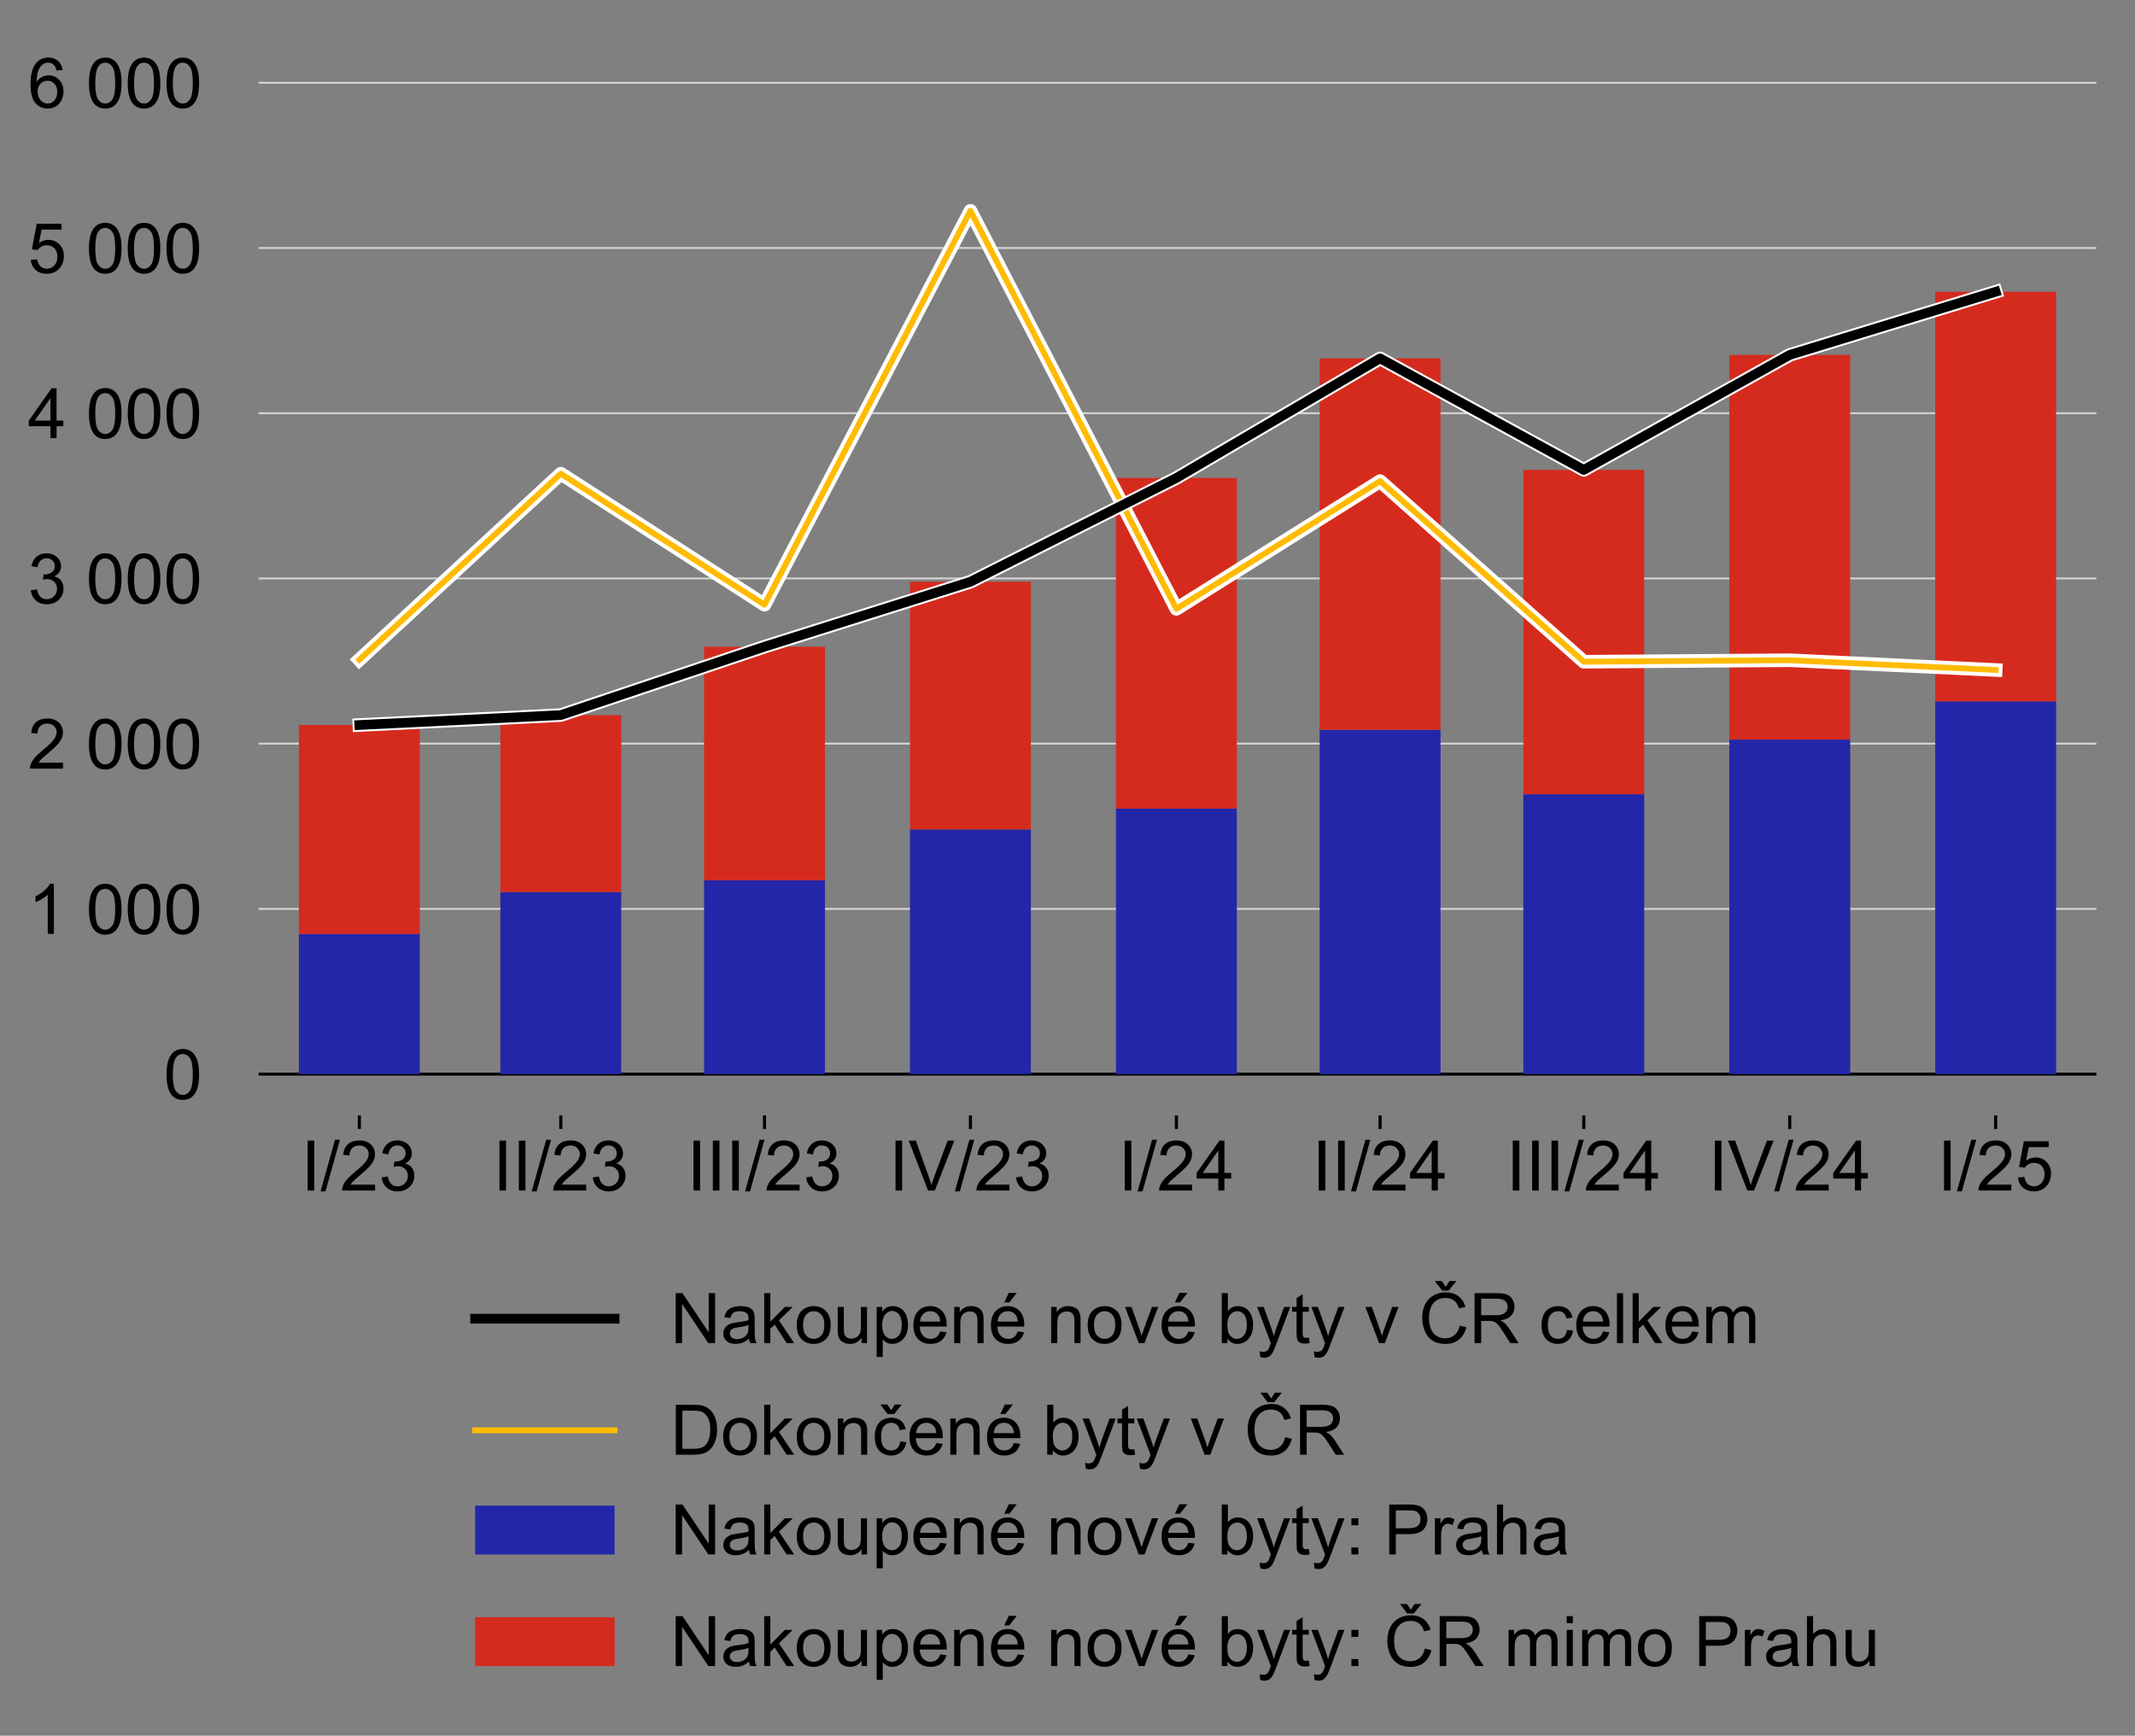 <?xml version="1.0" encoding="utf-8" standalone="no"?>
<!DOCTYPE svg PUBLIC "-//W3C//DTD SVG 1.1//EN"
  "http://www.w3.org/Graphics/SVG/1.1/DTD/svg11.dtd">
<!-- Created with matplotlib (http://matplotlib.org/) -->
<svg height="448pt" version="1.1" viewBox="0 0 551 448" width="551pt" xmlns="http://www.w3.org/2000/svg" xmlns:xlink="http://www.w3.org/1999/xlink">
 <rect x="0" y="0" width="551" height="448" fill="#808080" stroke="none"/>
 <defs>
  <style type="text/css">
*{stroke-linecap:butt;stroke-linejoin:round;}
  </style>
 </defs>
 <g id="figure_1">
  <g id="patch_1">
   <path d="M 0 448.201 
L 551.739 448.201 
L 551.739 0 
L 0 0 
z
" style="fill:none;"/>
  </g>
  <g id="axes_1">
   <g id="patch_2">
    <path d="M 66.739 287.9 
L 541.039 287.9 
L 541.039 10.7 
L 66.739 10.7 
z
" style="fill:none;"/>
   </g>
   <g id="patch_3">
    <path clip-path="url(#p7c85c3ccea)" d="M 541.039 277.238 
L 206033.103 277.238 
L 206033.103 10.7 
L 541.039 10.7 
z
" style="fill:#e9e9e9;"/>
   </g>
   <g id="matplotlib.axis_1">
    <g id="xtick_1">
     <g id="line2d_1">
      <defs>
       <path d="M 0 0 
L 0 3.5 
" id="maef325f351" style="stroke:#000000;stroke-width:0.8;"/>
      </defs>
      <g>
       <use style="stroke:#000000;stroke-width:0.8;" x="303.601" xlink:href="#maef325f351" y="287.9"/>
      </g>
     </g>
     <g id="text_1">
      <!-- I/24 -->
      <defs>
       <path d="M 9.328 0 
L 9.328 71.578 
L 18.797 71.578 
L 18.797 0 
z
" id="ArialMT-49"/>
       <path d="M 0 -1.219 
L 20.75 72.797 
L 27.781 72.797 
L 7.078 -1.219 
z
" id="ArialMT-2f"/>
       <path d="M 50.344 8.453 
L 50.344 0 
L 3.031 0 
Q 2.938 3.172 4.047 6.109 
Q 5.859 10.938 9.828 15.625 
Q 13.812 20.312 21.344 26.469 
Q 33.016 36.031 37.109 41.625 
Q 41.219 47.219 41.219 52.203 
Q 41.219 57.422 37.469 61 
Q 33.734 64.594 27.734 64.594 
Q 21.391 64.594 17.578 60.781 
Q 13.766 56.984 13.719 50.25 
L 4.688 51.172 
Q 5.609 61.281 11.656 66.578 
Q 17.719 71.875 27.938 71.875 
Q 38.234 71.875 44.234 66.156 
Q 50.25 60.453 50.25 52 
Q 50.25 47.703 48.484 43.547 
Q 46.734 39.406 42.656 34.812 
Q 38.578 30.219 29.109 22.219 
Q 21.188 15.578 18.938 13.203 
Q 16.703 10.844 15.234 8.453 
z
" id="ArialMT-32"/>
       <path d="M 32.328 0 
L 32.328 17.141 
L 1.266 17.141 
L 1.266 25.203 
L 33.938 71.578 
L 41.109 71.578 
L 41.109 25.203 
L 50.781 25.203 
L 50.781 17.141 
L 41.109 17.141 
L 41.109 0 
z
M 32.328 25.203 
L 32.328 57.469 
L 9.906 25.203 
z
" id="ArialMT-34"/>
      </defs>
      <g transform="translate(288.59 307.284)scale(0.18 -0.18)">
       <use xlink:href="#ArialMT-49"/>
       <use x="27.783" xlink:href="#ArialMT-2f"/>
       <use x="55.566" xlink:href="#ArialMT-32"/>
       <use x="111.182" xlink:href="#ArialMT-34"/>
      </g>
     </g>
    </g>
    <g id="xtick_2">
     <g id="line2d_2">
      <g>
       <use style="stroke:#000000;stroke-width:0.8;" x="250.451" xlink:href="#maef325f351" y="287.9"/>
      </g>
     </g>
     <g id="text_2">
      <!-- IV/23 -->
      <defs>
       <path d="M 28.172 0 
L 0.438 71.578 
L 10.688 71.578 
L 29.297 19.578 
Q 31.547 13.328 33.062 7.859 
Q 34.719 13.719 36.922 19.578 
L 56.25 71.578 
L 65.922 71.578 
L 37.891 0 
z
" id="ArialMT-56"/>
       <path d="M 4.203 18.891 
L 12.984 20.062 
Q 14.5 12.594 18.141 9.297 
Q 21.781 6 27 6 
Q 33.203 6 37.469 10.297 
Q 41.75 14.594 41.75 20.953 
Q 41.75 27 37.797 30.922 
Q 33.844 34.859 27.734 34.859 
Q 25.25 34.859 21.531 33.891 
L 22.516 41.609 
Q 23.391 41.5 23.922 41.5 
Q 29.547 41.5 34.031 44.422 
Q 38.531 47.359 38.531 53.469 
Q 38.531 58.297 35.25 61.469 
Q 31.984 64.656 26.812 64.656 
Q 21.688 64.656 18.266 61.422 
Q 14.844 58.203 13.875 51.766 
L 5.078 53.328 
Q 6.688 62.156 12.391 67.016 
Q 18.109 71.875 26.609 71.875 
Q 32.469 71.875 37.391 69.359 
Q 42.328 66.844 44.938 62.5 
Q 47.562 58.156 47.562 53.266 
Q 47.562 48.641 45.062 44.828 
Q 42.578 41.016 37.703 38.766 
Q 44.047 37.312 47.562 32.688 
Q 51.078 28.078 51.078 21.141 
Q 51.078 11.766 44.234 5.25 
Q 37.406 -1.266 26.953 -1.266 
Q 17.531 -1.266 11.297 4.344 
Q 5.078 9.969 4.203 18.891 
" id="ArialMT-33"/>
      </defs>
      <g transform="translate(229.438 307.284)scale(0.18 -0.18)">
       <use xlink:href="#ArialMT-49"/>
       <use x="27.783" xlink:href="#ArialMT-56"/>
       <use x="94.482" xlink:href="#ArialMT-2f"/>
       <use x="122.266" xlink:href="#ArialMT-32"/>
       <use x="177.881" xlink:href="#ArialMT-33"/>
      </g>
     </g>
    </g>
    <g id="xtick_3">
     <g id="line2d_3">
      <g>
       <use style="stroke:#000000;stroke-width:0.8;" x="356.172" xlink:href="#maef325f351" y="287.9"/>
      </g>
     </g>
     <g id="text_3">
      <!-- II/24 -->
      <g transform="translate(338.662 307.284)scale(0.18 -0.18)">
       <use xlink:href="#ArialMT-49"/>
       <use x="27.783" xlink:href="#ArialMT-49"/>
       <use x="55.566" xlink:href="#ArialMT-2f"/>
       <use x="83.35" xlink:href="#ArialMT-32"/>
       <use x="138.965" xlink:href="#ArialMT-34"/>
      </g>
     </g>
    </g>
    <g id="xtick_4">
     <g id="line2d_4">
      <g>
       <use style="stroke:#000000;stroke-width:0.8;" x="515.042" xlink:href="#maef325f351" y="287.9"/>
      </g>
     </g>
     <g id="text_4">
      <!-- I/25 -->
      <defs>
       <path d="M 4.156 18.75 
L 13.375 19.531 
Q 14.406 12.797 18.141 9.391 
Q 21.875 6 27.156 6 
Q 33.5 6 37.891 10.781 
Q 42.281 15.578 42.281 23.484 
Q 42.281 31 38.062 35.344 
Q 33.844 39.703 27 39.703 
Q 22.75 39.703 19.328 37.766 
Q 15.922 35.844 13.969 32.766 
L 5.719 33.844 
L 12.641 70.609 
L 48.25 70.609 
L 48.25 62.203 
L 19.672 62.203 
L 15.828 42.969 
Q 22.266 47.469 29.344 47.469 
Q 38.719 47.469 45.156 40.969 
Q 51.609 34.469 51.609 24.266 
Q 51.609 14.547 45.953 7.469 
Q 39.062 -1.219 27.156 -1.219 
Q 17.391 -1.219 11.203 4.25 
Q 5.031 9.719 4.156 18.75 
" id="ArialMT-35"/>
      </defs>
      <g transform="translate(500.032 307.284)scale(0.18 -0.18)">
       <use xlink:href="#ArialMT-49"/>
       <use x="27.783" xlink:href="#ArialMT-2f"/>
       <use x="55.566" xlink:href="#ArialMT-32"/>
       <use x="111.182" xlink:href="#ArialMT-35"/>
      </g>
     </g>
    </g>
    <g id="xtick_5">
     <g id="line2d_5">
      <g>
       <use style="stroke:#000000;stroke-width:0.8;" x="144.73" xlink:href="#maef325f351" y="287.9"/>
      </g>
     </g>
     <g id="text_5">
      <!-- II/23 -->
      <g transform="translate(127.22 307.284)scale(0.18 -0.18)">
       <use xlink:href="#ArialMT-49"/>
       <use x="27.783" xlink:href="#ArialMT-49"/>
       <use x="55.566" xlink:href="#ArialMT-2f"/>
       <use x="83.35" xlink:href="#ArialMT-32"/>
       <use x="138.965" xlink:href="#ArialMT-33"/>
      </g>
     </g>
    </g>
    <g id="xtick_6">
     <g id="line2d_6">
      <g>
       <use style="stroke:#000000;stroke-width:0.8;" x="461.893" xlink:href="#maef325f351" y="287.9"/>
      </g>
     </g>
     <g id="text_6">
      <!-- IV/24 -->
      <g transform="translate(440.879 307.284)scale(0.18 -0.18)">
       <use xlink:href="#ArialMT-49"/>
       <use x="27.783" xlink:href="#ArialMT-56"/>
       <use x="94.482" xlink:href="#ArialMT-2f"/>
       <use x="122.266" xlink:href="#ArialMT-32"/>
       <use x="177.881" xlink:href="#ArialMT-34"/>
      </g>
     </g>
    </g>
    <g id="xtick_7">
     <g id="line2d_7">
      <g>
       <use style="stroke:#000000;stroke-width:0.8;" x="92.736" xlink:href="#maef325f351" y="287.9"/>
      </g>
     </g>
     <g id="text_7">
      <!-- I/23 -->
      <g transform="translate(77.726 307.284)scale(0.18 -0.18)">
       <use xlink:href="#ArialMT-49"/>
       <use x="27.783" xlink:href="#ArialMT-2f"/>
       <use x="55.566" xlink:href="#ArialMT-32"/>
       <use x="111.182" xlink:href="#ArialMT-33"/>
      </g>
     </g>
    </g>
    <g id="xtick_8">
     <g id="line2d_8">
      <g>
       <use style="stroke:#000000;stroke-width:0.8;" x="408.744" xlink:href="#maef325f351" y="287.9"/>
      </g>
     </g>
     <g id="text_8">
      <!-- III/24 -->
      <g transform="translate(388.733 307.284)scale(0.18 -0.18)">
       <use xlink:href="#ArialMT-49"/>
       <use x="27.783" xlink:href="#ArialMT-49"/>
       <use x="55.566" xlink:href="#ArialMT-49"/>
       <use x="83.35" xlink:href="#ArialMT-2f"/>
       <use x="111.133" xlink:href="#ArialMT-32"/>
       <use x="166.748" xlink:href="#ArialMT-34"/>
      </g>
     </g>
    </g>
    <g id="xtick_9">
     <g id="line2d_9">
      <g>
       <use style="stroke:#000000;stroke-width:0.8;" x="197.302" xlink:href="#maef325f351" y="287.9"/>
      </g>
     </g>
     <g id="text_9">
      <!-- III/23 -->
      <g transform="translate(177.291 307.284)scale(0.18 -0.18)">
       <use xlink:href="#ArialMT-49"/>
       <use x="27.783" xlink:href="#ArialMT-49"/>
       <use x="55.566" xlink:href="#ArialMT-49"/>
       <use x="83.35" xlink:href="#ArialMT-2f"/>
       <use x="111.133" xlink:href="#ArialMT-32"/>
       <use x="166.748" xlink:href="#ArialMT-33"/>
      </g>
     </g>
    </g>
   </g>
   <g id="matplotlib.axis_2">
    <g id="ytick_1">
     <g id="text_10">
      <!-- 0 -->
      <defs>
       <path d="M 4.156 35.297 
Q 4.156 48 6.766 55.734 
Q 9.375 63.484 14.516 67.672 
Q 19.672 71.875 27.484 71.875 
Q 33.25 71.875 37.594 69.547 
Q 41.938 67.234 44.766 62.859 
Q 47.609 58.5 49.219 52.219 
Q 50.828 45.953 50.828 35.297 
Q 50.828 22.703 48.234 14.969 
Q 45.656 7.234 40.5 3 
Q 35.359 -1.219 27.484 -1.219 
Q 17.141 -1.219 11.234 6.203 
Q 4.156 15.141 4.156 35.297 
M 13.188 35.297 
Q 13.188 17.672 17.312 11.828 
Q 21.438 6 27.484 6 
Q 33.547 6 37.672 11.859 
Q 41.797 17.719 41.797 35.297 
Q 41.797 52.984 37.672 58.781 
Q 33.547 64.594 27.391 64.594 
Q 21.344 64.594 17.719 59.469 
Q 13.188 52.938 13.188 35.297 
" id="ArialMT-30"/>
      </defs>
      <g transform="translate(42.23 283.68)scale(0.18 -0.18)">
       <use xlink:href="#ArialMT-30"/>
      </g>
     </g>
    </g>
    <g id="ytick_2">
     <g id="text_11">
      <!-- 1 000 -->
      <defs>
       <path d="M 37.25 0 
L 28.469 0 
L 28.469 56 
Q 25.297 52.984 20.141 49.953 
Q 14.984 46.922 10.891 45.406 
L 10.891 53.906 
Q 18.266 57.375 23.781 62.297 
Q 29.297 67.234 31.594 71.875 
L 37.25 71.875 
z
" id="ArialMT-31"/>
       <path id="ArialMT-a0"/>
      </defs>
      <g transform="translate(7.2 241.034)scale(0.18 -0.18)">
       <use xlink:href="#ArialMT-31"/>
       <use x="55.615" xlink:href="#ArialMT-a0"/>
       <use x="83.398" xlink:href="#ArialMT-30"/>
       <use x="139.014" xlink:href="#ArialMT-30"/>
       <use x="194.629" xlink:href="#ArialMT-30"/>
      </g>
     </g>
    </g>
    <g id="ytick_3">
     <g id="text_12">
      <!-- 2 000 -->
      <g transform="translate(7.2 198.388)scale(0.18 -0.18)">
       <use xlink:href="#ArialMT-32"/>
       <use x="55.615" xlink:href="#ArialMT-a0"/>
       <use x="83.398" xlink:href="#ArialMT-30"/>
       <use x="139.014" xlink:href="#ArialMT-30"/>
       <use x="194.629" xlink:href="#ArialMT-30"/>
      </g>
     </g>
    </g>
    <g id="ytick_4">
     <g id="text_13">
      <!-- 3 000 -->
      <g transform="translate(7.2 155.742)scale(0.18 -0.18)">
       <use xlink:href="#ArialMT-33"/>
       <use x="55.615" xlink:href="#ArialMT-a0"/>
       <use x="83.398" xlink:href="#ArialMT-30"/>
       <use x="139.014" xlink:href="#ArialMT-30"/>
       <use x="194.629" xlink:href="#ArialMT-30"/>
      </g>
     </g>
    </g>
    <g id="ytick_5">
     <g id="text_14">
      <!-- 4 000 -->
      <g transform="translate(7.2 113.096)scale(0.18 -0.18)">
       <use xlink:href="#ArialMT-34"/>
       <use x="55.615" xlink:href="#ArialMT-a0"/>
       <use x="83.398" xlink:href="#ArialMT-30"/>
       <use x="139.014" xlink:href="#ArialMT-30"/>
       <use x="194.629" xlink:href="#ArialMT-30"/>
      </g>
     </g>
    </g>
    <g id="ytick_6">
     <g id="text_15">
      <!-- 5 000 -->
      <g transform="translate(7.2 70.45)scale(0.18 -0.18)">
       <use xlink:href="#ArialMT-35"/>
       <use x="55.615" xlink:href="#ArialMT-a0"/>
       <use x="83.398" xlink:href="#ArialMT-30"/>
       <use x="139.014" xlink:href="#ArialMT-30"/>
       <use x="194.629" xlink:href="#ArialMT-30"/>
      </g>
     </g>
    </g>
    <g id="ytick_7">
     <g id="text_16">
      <!-- 6 000 -->
      <defs>
       <path d="M 49.75 54.047 
L 41.016 53.375 
Q 39.844 58.547 37.703 60.891 
Q 34.125 64.656 28.906 64.656 
Q 24.703 64.656 21.531 62.312 
Q 17.391 59.281 14.984 53.469 
Q 12.594 47.656 12.5 36.922 
Q 15.672 41.75 20.266 44.094 
Q 24.859 46.438 29.891 46.438 
Q 38.672 46.438 44.844 39.969 
Q 51.031 33.5 51.031 23.25 
Q 51.031 16.5 48.125 10.719 
Q 45.219 4.938 40.141 1.859 
Q 35.062 -1.219 28.609 -1.219 
Q 17.625 -1.219 10.688 6.859 
Q 3.766 14.938 3.766 33.5 
Q 3.766 54.25 11.422 63.672 
Q 18.109 71.875 29.438 71.875 
Q 37.891 71.875 43.281 67.141 
Q 48.688 62.406 49.75 54.047 
M 13.875 23.188 
Q 13.875 18.656 15.797 14.5 
Q 17.719 10.359 21.188 8.172 
Q 24.656 6 28.469 6 
Q 34.031 6 38.031 10.484 
Q 42.047 14.984 42.047 22.703 
Q 42.047 30.125 38.078 34.391 
Q 34.125 38.672 28.125 38.672 
Q 22.172 38.672 18.016 34.391 
Q 13.875 30.125 13.875 23.188 
" id="ArialMT-36"/>
      </defs>
      <g transform="translate(7.2 27.804)scale(0.18 -0.18)">
       <use xlink:href="#ArialMT-36"/>
       <use x="55.615" xlink:href="#ArialMT-a0"/>
       <use x="83.398" xlink:href="#ArialMT-30"/>
       <use x="139.014" xlink:href="#ArialMT-30"/>
       <use x="194.629" xlink:href="#ArialMT-30"/>
      </g>
     </g>
    </g>
   </g>
   <g id="line2d_10">
    <path clip-path="url(#p7c85c3ccea)" d="M 66.739 277.238 
L 541.039 277.238 
" style="fill:none;stroke:#000000;stroke-linecap:square;stroke-width:0.75;"/>
   </g>
   <g id="line2d_11">
    <path clip-path="url(#p7c85c3ccea)" d="M 66.739 234.592 
L 541.039 234.592 
" style="fill:none;stroke:#d2d2d2;stroke-linecap:square;stroke-width:0.5;"/>
   </g>
   <g id="line2d_12">
    <path clip-path="url(#p7c85c3ccea)" d="M 66.739 191.946 
L 541.039 191.946 
" style="fill:none;stroke:#d2d2d2;stroke-linecap:square;stroke-width:0.5;"/>
   </g>
   <g id="line2d_13">
    <path clip-path="url(#p7c85c3ccea)" d="M 66.739 149.3 
L 541.039 149.3 
" style="fill:none;stroke:#d2d2d2;stroke-linecap:square;stroke-width:0.5;"/>
   </g>
   <g id="legend_1">
    <g id="patch_4">
     <path d="M 119.022 441.001 
L 488.756 441.001 
Q 492.356 441.001 492.356 437.401 
L 492.356 327.05 
Q 492.356 323.45 488.756 323.45 
L 119.022 323.45 
Q 115.422 323.45 115.422 327.05 
L 115.422 437.401 
Q 115.422 441.001 119.022 441.001 
z
" style="fill:none;opacity:0.8;"/>
    </g>
    <g id="line2d_14">
     <path d="M 122.622 340.364 
L 158.622 340.364 
" style="fill:none;stroke:#000000;stroke-linecap:square;stroke-width:2.5;"/>
    </g>
    <g id="line2d_15"/>
    <g id="text_17">
     <!-- Nakoupené nové byty v ČR celkem -->
     <defs>
      <path d="M 7.625 0 
L 7.625 71.578 
L 17.328 71.578 
L 54.938 15.375 
L 54.938 71.578 
L 64.016 71.578 
L 64.016 0 
L 54.297 0 
L 16.703 56.25 
L 16.703 0 
z
" id="ArialMT-4e"/>
      <path d="M 40.438 6.391 
Q 35.547 2.25 31.031 0.531 
Q 26.516 -1.172 21.344 -1.172 
Q 12.797 -1.172 8.203 3 
Q 3.609 7.172 3.609 13.672 
Q 3.609 17.484 5.344 20.625 
Q 7.078 23.781 9.891 25.688 
Q 12.703 27.594 16.219 28.562 
Q 18.797 29.25 24.031 29.891 
Q 34.672 31.156 39.703 32.906 
Q 39.75 34.719 39.75 35.203 
Q 39.75 40.578 37.25 42.781 
Q 33.891 45.75 27.25 45.75 
Q 21.047 45.75 18.094 43.578 
Q 15.141 41.406 13.719 35.891 
L 5.125 37.062 
Q 6.297 42.578 8.984 45.969 
Q 11.672 49.359 16.75 51.188 
Q 21.828 53.031 28.516 53.031 
Q 35.156 53.031 39.297 51.469 
Q 43.453 49.906 45.406 47.531 
Q 47.359 45.172 48.141 41.547 
Q 48.578 39.312 48.578 33.453 
L 48.578 21.734 
Q 48.578 9.469 49.141 6.219 
Q 49.703 2.984 51.375 0 
L 42.188 0 
Q 40.828 2.734 40.438 6.391 
M 39.703 26.031 
Q 34.906 24.078 25.344 22.703 
Q 19.922 21.922 17.672 20.938 
Q 15.438 19.969 14.203 18.094 
Q 12.984 16.219 12.984 13.922 
Q 12.984 10.406 15.641 8.062 
Q 18.312 5.719 23.438 5.719 
Q 28.516 5.719 32.469 7.938 
Q 36.422 10.156 38.281 14.016 
Q 39.703 17 39.703 22.797 
z
" id="ArialMT-61"/>
      <path d="M 6.641 0 
L 6.641 71.578 
L 15.438 71.578 
L 15.438 30.766 
L 36.234 51.859 
L 47.609 51.859 
L 27.781 32.625 
L 49.609 0 
L 38.766 0 
L 21.625 26.516 
L 15.438 20.562 
L 15.438 0 
z
" id="ArialMT-6b"/>
      <path d="M 3.328 25.922 
Q 3.328 40.328 11.328 47.266 
Q 18.016 53.031 27.641 53.031 
Q 38.328 53.031 45.109 46.016 
Q 51.906 39.016 51.906 26.656 
Q 51.906 16.656 48.906 10.906 
Q 45.906 5.172 40.156 2 
Q 34.422 -1.172 27.641 -1.172 
Q 16.75 -1.172 10.031 5.812 
Q 3.328 12.797 3.328 25.922 
M 12.359 25.922 
Q 12.359 15.969 16.703 11.016 
Q 21.047 6.062 27.641 6.062 
Q 34.188 6.062 38.531 11.031 
Q 42.875 16.016 42.875 26.219 
Q 42.875 35.844 38.5 40.797 
Q 34.125 45.75 27.641 45.75 
Q 21.047 45.75 16.703 40.812 
Q 12.359 35.891 12.359 25.922 
" id="ArialMT-6f"/>
      <path d="M 40.578 0 
L 40.578 7.625 
Q 34.516 -1.172 24.125 -1.172 
Q 19.531 -1.172 15.547 0.578 
Q 11.578 2.344 9.641 5 
Q 7.719 7.672 6.938 11.531 
Q 6.391 14.109 6.391 19.734 
L 6.391 51.859 
L 15.188 51.859 
L 15.188 23.094 
Q 15.188 16.219 15.719 13.812 
Q 16.547 10.359 19.234 8.375 
Q 21.922 6.391 25.875 6.391 
Q 29.828 6.391 33.297 8.422 
Q 36.766 10.453 38.203 13.938 
Q 39.656 17.438 39.656 24.078 
L 39.656 51.859 
L 48.438 51.859 
L 48.438 0 
z
" id="ArialMT-75"/>
      <path d="M 6.594 -19.875 
L 6.594 51.859 
L 14.594 51.859 
L 14.594 45.125 
Q 17.438 49.078 21 51.047 
Q 24.562 53.031 29.641 53.031 
Q 36.281 53.031 41.359 49.609 
Q 46.438 46.188 49.016 39.953 
Q 51.609 33.734 51.609 26.312 
Q 51.609 18.359 48.75 11.984 
Q 45.906 5.609 40.453 2.219 
Q 35.016 -1.172 29 -1.172 
Q 24.609 -1.172 21.109 0.688 
Q 17.625 2.547 15.375 5.375 
L 15.375 -19.875 
z
M 14.547 25.641 
Q 14.547 15.625 18.594 10.844 
Q 22.656 6.062 28.422 6.062 
Q 34.281 6.062 38.453 11.016 
Q 42.625 15.969 42.625 26.375 
Q 42.625 36.281 38.547 41.203 
Q 34.469 46.141 28.812 46.141 
Q 23.188 46.141 18.859 40.891 
Q 14.547 35.641 14.547 25.641 
" id="ArialMT-70"/>
      <path d="M 42.094 16.703 
L 51.172 15.578 
Q 49.031 7.625 43.219 3.219 
Q 37.406 -1.172 28.375 -1.172 
Q 17 -1.172 10.328 5.828 
Q 3.656 12.844 3.656 25.484 
Q 3.656 38.578 10.391 45.797 
Q 17.141 53.031 27.875 53.031 
Q 38.281 53.031 44.875 45.953 
Q 51.469 38.875 51.469 26.031 
Q 51.469 25.25 51.422 23.688 
L 12.75 23.688 
Q 13.234 15.141 17.578 10.594 
Q 21.922 6.062 28.422 6.062 
Q 33.25 6.062 36.672 8.594 
Q 40.094 11.141 42.094 16.703 
M 13.234 30.906 
L 42.188 30.906 
Q 41.609 37.453 38.875 40.719 
Q 34.672 45.797 27.984 45.797 
Q 21.922 45.797 17.797 41.75 
Q 13.672 37.703 13.234 30.906 
" id="ArialMT-65"/>
      <path d="M 6.594 0 
L 6.594 51.859 
L 14.5 51.859 
L 14.5 44.484 
Q 20.219 53.031 31 53.031 
Q 35.688 53.031 39.625 51.344 
Q 43.562 49.656 45.516 46.922 
Q 47.469 44.188 48.25 40.438 
Q 48.734 37.984 48.734 31.891 
L 48.734 0 
L 39.938 0 
L 39.938 31.547 
Q 39.938 36.922 38.906 39.578 
Q 37.891 42.234 35.281 43.812 
Q 32.672 45.406 29.156 45.406 
Q 23.531 45.406 19.453 41.844 
Q 15.375 38.281 15.375 28.328 
L 15.375 0 
z
" id="ArialMT-6e"/>
      <path d="M 42.094 16.703 
L 51.172 15.578 
Q 49.031 7.625 43.219 3.219 
Q 37.406 -1.172 28.375 -1.172 
Q 17 -1.172 10.328 5.828 
Q 3.656 12.844 3.656 25.484 
Q 3.656 38.578 10.391 45.797 
Q 17.141 53.031 27.875 53.031 
Q 38.281 53.031 44.875 45.953 
Q 51.469 38.875 51.469 26.031 
Q 51.469 25.25 51.422 23.688 
L 12.75 23.688 
Q 13.234 15.141 17.578 10.594 
Q 21.922 6.062 28.422 6.062 
Q 33.25 6.062 36.672 8.594 
Q 40.094 11.141 42.094 16.703 
M 13.234 30.906 
L 42.188 30.906 
Q 41.609 37.453 38.875 40.719 
Q 34.672 45.797 27.984 45.797 
Q 21.922 45.797 17.797 41.75 
Q 13.672 37.703 13.234 30.906 
M 22.719 58.297 
L 29.203 71.969 
L 40.734 71.969 
L 29.984 58.297 
z
" id="ArialMT-e9"/>
      <path id="ArialMT-20"/>
      <path d="M 21 0 
L 1.266 51.859 
L 10.547 51.859 
L 21.688 20.797 
Q 23.484 15.766 25 10.359 
Q 26.172 14.453 28.266 20.219 
L 39.797 51.859 
L 48.828 51.859 
L 29.203 0 
z
" id="ArialMT-76"/>
      <path d="M 14.703 0 
L 6.547 0 
L 6.547 71.578 
L 15.328 71.578 
L 15.328 46.047 
Q 20.906 53.031 29.547 53.031 
Q 34.328 53.031 38.594 51.094 
Q 42.875 49.172 45.625 45.672 
Q 48.391 42.188 49.953 37.25 
Q 51.516 32.328 51.516 26.703 
Q 51.516 13.375 44.922 6.094 
Q 38.328 -1.172 29.109 -1.172 
Q 19.922 -1.172 14.703 6.5 
z
M 14.594 26.312 
Q 14.594 17 17.141 12.844 
Q 21.297 6.062 28.375 6.062 
Q 34.125 6.062 38.328 11.062 
Q 42.531 16.062 42.531 25.984 
Q 42.531 36.141 38.5 40.969 
Q 34.469 45.797 28.766 45.797 
Q 23 45.797 18.797 40.797 
Q 14.594 35.797 14.594 26.312 
" id="ArialMT-62"/>
      <path d="M 6.203 -19.969 
L 5.219 -11.719 
Q 8.109 -12.5 10.25 -12.5 
Q 13.188 -12.5 14.938 -11.516 
Q 16.703 -10.547 17.828 -8.797 
Q 18.656 -7.469 20.516 -2.25 
Q 20.75 -1.516 21.297 -0.094 
L 1.609 51.859 
L 11.078 51.859 
L 21.875 21.828 
Q 23.969 16.109 25.641 9.812 
Q 27.156 15.875 29.25 21.625 
L 40.328 51.859 
L 49.125 51.859 
L 29.391 -0.875 
Q 26.219 -9.422 24.469 -12.641 
Q 22.125 -17 19.094 -19.016 
Q 16.062 -21.047 11.859 -21.047 
Q 9.328 -21.047 6.203 -19.969 
" id="ArialMT-79"/>
      <path d="M 25.781 7.859 
L 27.047 0.094 
Q 23.344 -0.688 20.406 -0.688 
Q 15.625 -0.688 12.984 0.828 
Q 10.359 2.344 9.281 4.812 
Q 8.203 7.281 8.203 15.188 
L 8.203 45.016 
L 1.766 45.016 
L 1.766 51.859 
L 8.203 51.859 
L 8.203 64.703 
L 16.938 69.969 
L 16.938 51.859 
L 25.781 51.859 
L 25.781 45.016 
L 16.938 45.016 
L 16.938 14.703 
Q 16.938 10.938 17.406 9.859 
Q 17.875 8.797 18.922 8.156 
Q 19.969 7.516 21.922 7.516 
Q 23.391 7.516 25.781 7.859 
" id="ArialMT-74"/>
      <path d="M 58.797 25.094 
L 68.266 22.703 
Q 65.281 11.031 57.547 4.906 
Q 49.812 -1.219 38.625 -1.219 
Q 27.047 -1.219 19.797 3.484 
Q 12.547 8.203 8.766 17.141 
Q 4.984 26.078 4.984 36.328 
Q 4.984 47.516 9.25 55.828 
Q 13.531 64.156 21.406 68.469 
Q 29.297 72.797 38.766 72.797 
Q 49.516 72.797 56.828 67.328 
Q 64.156 61.859 67.047 51.953 
L 57.719 49.75 
Q 55.219 57.562 50.484 61.125 
Q 45.75 64.703 38.578 64.703 
Q 30.328 64.703 24.781 60.734 
Q 19.234 56.781 16.984 50.109 
Q 14.75 43.453 14.75 36.375 
Q 14.75 27.25 17.406 20.438 
Q 20.062 13.625 25.672 10.25 
Q 31.297 6.891 37.844 6.891 
Q 45.797 6.891 51.312 11.469 
Q 56.844 16.062 58.797 25.094 
M 38.656 80.672 
L 44.031 88.969 
L 53.984 88.969 
L 43 75.297 
L 33.625 75.297 
L 23.078 88.969 
L 33.141 88.969 
z
" id="ArialMT-10c"/>
      <path d="M 7.859 0 
L 7.859 71.578 
L 39.594 71.578 
Q 49.172 71.578 54.141 69.641 
Q 59.125 67.719 62.109 62.828 
Q 65.094 57.953 65.094 52.047 
Q 65.094 44.438 60.156 39.203 
Q 55.219 33.984 44.922 32.562 
Q 48.688 30.766 50.641 29 
Q 54.781 25.203 58.5 19.484 
L 70.953 0 
L 59.031 0 
L 49.562 14.891 
Q 45.406 21.344 42.719 24.75 
Q 40.047 28.172 37.922 29.531 
Q 35.797 30.906 33.594 31.453 
Q 31.984 31.781 28.328 31.781 
L 17.328 31.781 
L 17.328 0 
z
M 17.328 39.984 
L 37.703 39.984 
Q 44.188 39.984 47.844 41.328 
Q 51.516 42.672 53.422 45.625 
Q 55.328 48.578 55.328 52.047 
Q 55.328 57.125 51.641 60.391 
Q 47.953 63.672 39.984 63.672 
L 17.328 63.672 
z
" id="ArialMT-52"/>
      <path d="M 40.438 19 
L 49.078 17.875 
Q 47.656 8.938 41.812 3.875 
Q 35.984 -1.172 27.484 -1.172 
Q 16.844 -1.172 10.375 5.781 
Q 3.906 12.75 3.906 25.734 
Q 3.906 34.125 6.688 40.422 
Q 9.469 46.734 15.156 49.875 
Q 20.844 53.031 27.547 53.031 
Q 35.984 53.031 41.359 48.75 
Q 46.734 44.484 48.25 36.625 
L 39.703 35.297 
Q 38.484 40.531 35.375 43.156 
Q 32.281 45.797 27.875 45.797 
Q 21.234 45.797 17.078 41.031 
Q 12.938 36.281 12.938 25.984 
Q 12.938 15.531 16.938 10.797 
Q 20.953 6.062 27.391 6.062 
Q 32.562 6.062 36.031 9.234 
Q 39.5 12.406 40.438 19 
" id="ArialMT-63"/>
      <path d="M 6.391 0 
L 6.391 71.578 
L 15.188 71.578 
L 15.188 0 
z
" id="ArialMT-6c"/>
      <path d="M 6.594 0 
L 6.594 51.859 
L 14.453 51.859 
L 14.453 44.578 
Q 16.891 48.391 20.938 50.703 
Q 25 53.031 30.172 53.031 
Q 35.938 53.031 39.625 50.641 
Q 43.312 48.25 44.828 43.953 
Q 50.984 53.031 60.844 53.031 
Q 68.562 53.031 72.703 48.75 
Q 76.859 44.484 76.859 35.594 
L 76.859 0 
L 68.109 0 
L 68.109 32.672 
Q 68.109 37.938 67.25 40.25 
Q 66.406 42.578 64.156 43.984 
Q 61.922 45.406 58.891 45.406 
Q 53.422 45.406 49.797 41.766 
Q 46.188 38.141 46.188 30.125 
L 46.188 0 
L 37.406 0 
L 37.406 33.688 
Q 37.406 39.547 35.25 42.469 
Q 33.109 45.406 28.219 45.406 
Q 24.516 45.406 21.359 43.453 
Q 18.219 41.5 16.797 37.734 
Q 15.375 33.984 15.375 26.906 
L 15.375 0 
z
" id="ArialMT-6d"/>
     </defs>
     <g transform="translate(173.022 346.664)scale(0.18 -0.18)">
      <use xlink:href="#ArialMT-4e"/>
      <use x="72.217" xlink:href="#ArialMT-61"/>
      <use x="127.832" xlink:href="#ArialMT-6b"/>
      <use x="177.832" xlink:href="#ArialMT-6f"/>
      <use x="233.447" xlink:href="#ArialMT-75"/>
      <use x="289.062" xlink:href="#ArialMT-70"/>
      <use x="344.678" xlink:href="#ArialMT-65"/>
      <use x="400.293" xlink:href="#ArialMT-6e"/>
      <use x="455.908" xlink:href="#ArialMT-e9"/>
      <use x="511.523" xlink:href="#ArialMT-20"/>
      <use x="539.307" xlink:href="#ArialMT-6e"/>
      <use x="594.922" xlink:href="#ArialMT-6f"/>
      <use x="650.537" xlink:href="#ArialMT-76"/>
      <use x="700.537" xlink:href="#ArialMT-e9"/>
      <use x="756.152" xlink:href="#ArialMT-20"/>
      <use x="783.936" xlink:href="#ArialMT-62"/>
      <use x="839.551" xlink:href="#ArialMT-79"/>
      <use x="889.551" xlink:href="#ArialMT-74"/>
      <use x="917.334" xlink:href="#ArialMT-79"/>
      <use x="967.334" xlink:href="#ArialMT-20"/>
      <use x="995.117" xlink:href="#ArialMT-76"/>
      <use x="1045.117" xlink:href="#ArialMT-20"/>
      <use x="1072.9" xlink:href="#ArialMT-10c"/>
      <use x="1145.117" xlink:href="#ArialMT-52"/>
      <use x="1217.334" xlink:href="#ArialMT-20"/>
      <use x="1245.117" xlink:href="#ArialMT-63"/>
      <use x="1295.117" xlink:href="#ArialMT-65"/>
      <use x="1350.732" xlink:href="#ArialMT-6c"/>
      <use x="1372.949" xlink:href="#ArialMT-6b"/>
      <use x="1422.949" xlink:href="#ArialMT-65"/>
      <use x="1478.564" xlink:href="#ArialMT-6d"/>
     </g>
    </g>
    <g id="line2d_16">
     <path d="M 122.622 369.167 
L 158.622 369.167 
" style="fill:none;stroke:#ffbb00;stroke-linecap:square;stroke-width:1.5;"/>
    </g>
    <g id="line2d_17"/>
    <g id="text_18">
     <!-- Dokončené byty v ČR -->
     <defs>
      <path d="M 7.719 0 
L 7.719 71.578 
L 32.375 71.578 
Q 40.719 71.578 45.125 70.562 
Q 51.266 69.141 55.609 65.438 
Q 61.281 60.641 64.078 53.188 
Q 66.891 45.75 66.891 36.188 
Q 66.891 28.031 64.984 21.734 
Q 63.094 15.438 60.109 11.297 
Q 57.125 7.172 53.578 4.797 
Q 50.047 2.438 45.047 1.219 
Q 40.047 0 33.547 0 
z
M 17.188 8.453 
L 32.469 8.453 
Q 39.547 8.453 43.578 9.766 
Q 47.609 11.078 50 13.484 
Q 53.375 16.844 55.25 22.531 
Q 57.125 28.219 57.125 36.328 
Q 57.125 47.562 53.438 53.594 
Q 49.75 59.625 44.484 61.672 
Q 40.672 63.141 32.234 63.141 
L 17.188 63.141 
z
" id="ArialMT-44"/>
      <path d="M 40.438 19 
L 49.078 17.875 
Q 47.656 8.938 41.812 3.875 
Q 35.984 -1.172 27.484 -1.172 
Q 16.844 -1.172 10.375 5.781 
Q 3.906 12.75 3.906 25.734 
Q 3.906 34.125 6.688 40.422 
Q 9.469 46.734 15.156 49.875 
Q 20.844 53.031 27.547 53.031 
Q 35.984 53.031 41.359 48.75 
Q 46.734 44.484 48.25 36.625 
L 39.703 35.297 
Q 38.484 40.531 35.375 43.156 
Q 32.281 45.797 27.875 45.797 
Q 21.234 45.797 17.078 41.031 
Q 12.938 36.281 12.938 25.984 
Q 12.938 15.531 16.938 10.797 
Q 20.953 6.062 27.391 6.062 
Q 32.562 6.062 36.031 9.234 
Q 39.5 12.406 40.438 19 
M 27.406 63.672 
L 32.781 71.969 
L 42.734 71.969 
L 31.75 58.297 
L 22.375 58.297 
L 11.828 71.969 
L 21.891 71.969 
z
" id="ArialMT-10d"/>
     </defs>
     <g transform="translate(173.022 375.467)scale(0.18 -0.18)">
      <use xlink:href="#ArialMT-44"/>
      <use x="72.217" xlink:href="#ArialMT-6f"/>
      <use x="127.832" xlink:href="#ArialMT-6b"/>
      <use x="177.832" xlink:href="#ArialMT-6f"/>
      <use x="233.447" xlink:href="#ArialMT-6e"/>
      <use x="289.062" xlink:href="#ArialMT-10d"/>
      <use x="339.062" xlink:href="#ArialMT-65"/>
      <use x="394.678" xlink:href="#ArialMT-6e"/>
      <use x="450.293" xlink:href="#ArialMT-e9"/>
      <use x="505.908" xlink:href="#ArialMT-20"/>
      <use x="533.691" xlink:href="#ArialMT-62"/>
      <use x="589.307" xlink:href="#ArialMT-79"/>
      <use x="639.307" xlink:href="#ArialMT-74"/>
      <use x="667.09" xlink:href="#ArialMT-79"/>
      <use x="717.09" xlink:href="#ArialMT-20"/>
      <use x="744.873" xlink:href="#ArialMT-76"/>
      <use x="794.873" xlink:href="#ArialMT-20"/>
      <use x="822.656" xlink:href="#ArialMT-10c"/>
      <use x="894.873" xlink:href="#ArialMT-52"/>
     </g>
    </g>
    <g id="patch_5">
     <path d="M 122.622 401.21 
L 158.622 401.21 
L 158.622 388.61 
L 122.622 388.61 
z
" style="fill:#2426a9;"/>
    </g>
    <g id="text_19">
     <!-- Nakoupené nové byty: Praha -->
     <defs>
      <path d="M 9.031 41.844 
L 9.031 51.859 
L 19.047 51.859 
L 19.047 41.844 
z
M 9.031 0 
L 9.031 10.016 
L 19.047 10.016 
L 19.047 0 
z
" id="ArialMT-3a"/>
      <path d="M 7.719 0 
L 7.719 71.578 
L 34.719 71.578 
Q 41.844 71.578 45.609 70.906 
Q 50.875 70.016 54.438 67.547 
Q 58.016 65.094 60.188 60.641 
Q 62.359 56.203 62.359 50.875 
Q 62.359 41.75 56.547 35.422 
Q 50.734 29.109 35.547 29.109 
L 17.188 29.109 
L 17.188 0 
z
M 17.188 37.547 
L 35.688 37.547 
Q 44.875 37.547 48.734 40.969 
Q 52.594 44.391 52.594 50.594 
Q 52.594 55.078 50.312 58.266 
Q 48.047 61.469 44.344 62.5 
Q 41.938 63.141 35.5 63.141 
L 17.188 63.141 
z
" id="ArialMT-50"/>
      <path d="M 6.5 0 
L 6.5 51.859 
L 14.406 51.859 
L 14.406 44 
Q 17.438 49.516 20 51.266 
Q 22.562 53.031 25.641 53.031 
Q 30.078 53.031 34.672 50.203 
L 31.641 42.047 
Q 28.422 43.953 25.203 43.953 
Q 22.312 43.953 20.016 42.219 
Q 17.719 40.484 16.75 37.406 
Q 15.281 32.719 15.281 27.156 
L 15.281 0 
z
" id="ArialMT-72"/>
      <path d="M 6.594 0 
L 6.594 71.578 
L 15.375 71.578 
L 15.375 45.906 
Q 21.531 53.031 30.906 53.031 
Q 36.672 53.031 40.922 50.75 
Q 45.172 48.484 47 44.484 
Q 48.828 40.484 48.828 32.859 
L 48.828 0 
L 40.047 0 
L 40.047 32.859 
Q 40.047 39.453 37.188 42.453 
Q 34.328 45.453 29.109 45.453 
Q 25.203 45.453 21.75 43.422 
Q 18.312 41.406 16.844 37.938 
Q 15.375 34.469 15.375 28.375 
L 15.375 0 
z
" id="ArialMT-68"/>
     </defs>
     <g transform="translate(173.022 401.21)scale(0.18 -0.18)">
      <use xlink:href="#ArialMT-4e"/>
      <use x="72.217" xlink:href="#ArialMT-61"/>
      <use x="127.832" xlink:href="#ArialMT-6b"/>
      <use x="177.832" xlink:href="#ArialMT-6f"/>
      <use x="233.447" xlink:href="#ArialMT-75"/>
      <use x="289.062" xlink:href="#ArialMT-70"/>
      <use x="344.678" xlink:href="#ArialMT-65"/>
      <use x="400.293" xlink:href="#ArialMT-6e"/>
      <use x="455.908" xlink:href="#ArialMT-e9"/>
      <use x="511.523" xlink:href="#ArialMT-20"/>
      <use x="539.307" xlink:href="#ArialMT-6e"/>
      <use x="594.922" xlink:href="#ArialMT-6f"/>
      <use x="650.537" xlink:href="#ArialMT-76"/>
      <use x="700.537" xlink:href="#ArialMT-e9"/>
      <use x="756.152" xlink:href="#ArialMT-20"/>
      <use x="783.936" xlink:href="#ArialMT-62"/>
      <use x="839.551" xlink:href="#ArialMT-79"/>
      <use x="889.551" xlink:href="#ArialMT-74"/>
      <use x="917.334" xlink:href="#ArialMT-79"/>
      <use x="967.334" xlink:href="#ArialMT-3a"/>
      <use x="995.117" xlink:href="#ArialMT-20"/>
      <use x="1022.9" xlink:href="#ArialMT-50"/>
      <use x="1089.6" xlink:href="#ArialMT-72"/>
      <use x="1122.9" xlink:href="#ArialMT-61"/>
      <use x="1178.516" xlink:href="#ArialMT-68"/>
      <use x="1234.131" xlink:href="#ArialMT-61"/>
     </g>
    </g>
    <g id="patch_6">
     <path d="M 122.622 430.013 
L 158.622 430.013 
L 158.622 417.413 
L 122.622 417.413 
z
" style="fill:#d52b1e;"/>
    </g>
    <g id="text_20">
     <!-- Nakoupené nové byty: ČR mimo Prahu -->
     <defs>
      <path d="M 6.641 61.469 
L 6.641 71.578 
L 15.438 71.578 
L 15.438 61.469 
z
M 6.641 0 
L 6.641 51.859 
L 15.438 51.859 
L 15.438 0 
z
" id="ArialMT-69"/>
     </defs>
     <g transform="translate(173.022 430.013)scale(0.18 -0.18)">
      <use xlink:href="#ArialMT-4e"/>
      <use x="72.217" xlink:href="#ArialMT-61"/>
      <use x="127.832" xlink:href="#ArialMT-6b"/>
      <use x="177.832" xlink:href="#ArialMT-6f"/>
      <use x="233.447" xlink:href="#ArialMT-75"/>
      <use x="289.062" xlink:href="#ArialMT-70"/>
      <use x="344.678" xlink:href="#ArialMT-65"/>
      <use x="400.293" xlink:href="#ArialMT-6e"/>
      <use x="455.908" xlink:href="#ArialMT-e9"/>
      <use x="511.523" xlink:href="#ArialMT-20"/>
      <use x="539.307" xlink:href="#ArialMT-6e"/>
      <use x="594.922" xlink:href="#ArialMT-6f"/>
      <use x="650.537" xlink:href="#ArialMT-76"/>
      <use x="700.537" xlink:href="#ArialMT-e9"/>
      <use x="756.152" xlink:href="#ArialMT-20"/>
      <use x="783.936" xlink:href="#ArialMT-62"/>
      <use x="839.551" xlink:href="#ArialMT-79"/>
      <use x="889.551" xlink:href="#ArialMT-74"/>
      <use x="917.334" xlink:href="#ArialMT-79"/>
      <use x="967.334" xlink:href="#ArialMT-3a"/>
      <use x="995.117" xlink:href="#ArialMT-20"/>
      <use x="1022.9" xlink:href="#ArialMT-10c"/>
      <use x="1095.117" xlink:href="#ArialMT-52"/>
      <use x="1167.334" xlink:href="#ArialMT-20"/>
      <use x="1195.117" xlink:href="#ArialMT-6d"/>
      <use x="1278.418" xlink:href="#ArialMT-69"/>
      <use x="1300.635" xlink:href="#ArialMT-6d"/>
      <use x="1383.936" xlink:href="#ArialMT-6f"/>
      <use x="1439.551" xlink:href="#ArialMT-20"/>
      <use x="1467.334" xlink:href="#ArialMT-50"/>
      <use x="1534.033" xlink:href="#ArialMT-72"/>
      <use x="1567.334" xlink:href="#ArialMT-61"/>
      <use x="1622.949" xlink:href="#ArialMT-68"/>
      <use x="1678.564" xlink:href="#ArialMT-75"/>
     </g>
    </g>
   </g>
   <g id="line2d_18">
    <path clip-path="url(#p7c85c3ccea)" d="M 66.739 106.654 
L 541.039 106.654 
" style="fill:none;stroke:#d2d2d2;stroke-linecap:square;stroke-width:0.5;"/>
   </g>
   <g id="line2d_19">
    <path clip-path="url(#p7c85c3ccea)" d="M 66.739 64.008 
L 541.039 64.008 
" style="fill:none;stroke:#d2d2d2;stroke-linecap:square;stroke-width:0.5;"/>
   </g>
   <g id="line2d_20">
    <path clip-path="url(#p7c85c3ccea)" d="M 66.739 21.362 
L 541.039 21.362 
" style="fill:none;stroke:#d2d2d2;stroke-linecap:square;stroke-width:0.5;"/>
   </g>
   <g id="patch_7">
    <path clip-path="url(#p7c85c3ccea)" d="M 77.138 277.238 
L 108.335 277.238 
L 108.335 241.075 
L 77.138 241.075 
z
" style="fill:#2426a9;"/>
   </g>
   <g id="patch_8">
    <path clip-path="url(#p7c85c3ccea)" d="M 129.132 277.238 
L 160.328 277.238 
L 160.328 230.242 
L 129.132 230.242 
z
" style="fill:#2426a9;"/>
   </g>
   <g id="patch_9">
    <path clip-path="url(#p7c85c3ccea)" d="M 181.704 277.238 
L 212.9 277.238 
L 212.9 227.215 
L 181.704 227.215 
z
" style="fill:#2426a9;"/>
   </g>
   <g id="patch_10">
    <path clip-path="url(#p7c85c3ccea)" d="M 234.853 277.238 
L 266.049 277.238 
L 266.049 214.08 
L 234.853 214.08 
z
" style="fill:#2426a9;"/>
   </g>
   <g id="patch_11">
    <path clip-path="url(#p7c85c3ccea)" d="M 288.002 277.238 
L 319.199 277.238 
L 319.199 208.706 
L 288.002 208.706 
z
" style="fill:#2426a9;"/>
   </g>
   <g id="patch_12">
    <path clip-path="url(#p7c85c3ccea)" d="M 340.574 277.238 
L 371.77 277.238 
L 371.77 188.364 
L 340.574 188.364 
z
" style="fill:#2426a9;"/>
   </g>
   <g id="patch_13">
    <path clip-path="url(#p7c85c3ccea)" d="M 393.146 277.238 
L 424.342 277.238 
L 424.342 204.996 
L 393.146 204.996 
z
" style="fill:#2426a9;"/>
   </g>
   <g id="patch_14">
    <path clip-path="url(#p7c85c3ccea)" d="M 446.295 277.238 
L 477.491 277.238 
L 477.491 190.88 
L 446.295 190.88 
z
" style="fill:#2426a9;"/>
   </g>
   <g id="patch_15">
    <path clip-path="url(#p7c85c3ccea)" d="M 499.444 277.238 
L 530.641 277.238 
L 530.641 181.029 
L 499.444 181.029 
z
" style="fill:#2426a9;"/>
   </g>
   <g id="patch_16">
    <path clip-path="url(#p7c85c3ccea)" d="M 77.138 277.238 
L 108.335 277.238 
L 108.335 277.238 
L 77.138 277.238 
z
" style="fill:#2426a9;"/>
   </g>
   <g id="patch_17">
    <path clip-path="url(#p7c85c3ccea)" d="M 129.132 277.238 
L 160.328 277.238 
L 160.328 277.238 
L 129.132 277.238 
z
" style="fill:#2426a9;"/>
   </g>
   <g id="patch_18">
    <path clip-path="url(#p7c85c3ccea)" d="M 181.704 277.238 
L 212.9 277.238 
L 212.9 277.238 
L 181.704 277.238 
z
" style="fill:#2426a9;"/>
   </g>
   <g id="patch_19">
    <path clip-path="url(#p7c85c3ccea)" d="M 234.853 277.238 
L 266.049 277.238 
L 266.049 277.238 
L 234.853 277.238 
z
" style="fill:#2426a9;"/>
   </g>
   <g id="patch_20">
    <path clip-path="url(#p7c85c3ccea)" d="M 288.002 277.238 
L 319.199 277.238 
L 319.199 277.238 
L 288.002 277.238 
z
" style="fill:#2426a9;"/>
   </g>
   <g id="patch_21">
    <path clip-path="url(#p7c85c3ccea)" d="M 340.574 277.238 
L 371.77 277.238 
L 371.77 277.238 
L 340.574 277.238 
z
" style="fill:#2426a9;"/>
   </g>
   <g id="patch_22">
    <path clip-path="url(#p7c85c3ccea)" d="M 393.146 277.238 
L 424.342 277.238 
L 424.342 277.238 
L 393.146 277.238 
z
" style="fill:#2426a9;"/>
   </g>
   <g id="patch_23">
    <path clip-path="url(#p7c85c3ccea)" d="M 446.295 277.238 
L 477.491 277.238 
L 477.491 277.238 
L 446.295 277.238 
z
" style="fill:#2426a9;"/>
   </g>
   <g id="patch_24">
    <path clip-path="url(#p7c85c3ccea)" d="M 499.444 277.238 
L 530.641 277.238 
L 530.641 277.238 
L 499.444 277.238 
z
" style="fill:#2426a9;"/>
   </g>
   <g id="patch_25">
    <path clip-path="url(#p7c85c3ccea)" d="M 77.138 241.075 
L 108.335 241.075 
L 108.335 187.127 
L 77.138 187.127 
z
" style="fill:#d52b1e;"/>
   </g>
   <g id="patch_26">
    <path clip-path="url(#p7c85c3ccea)" d="M 129.132 230.242 
L 160.328 230.242 
L 160.328 184.568 
L 129.132 184.568 
z
" style="fill:#d52b1e;"/>
   </g>
   <g id="patch_27">
    <path clip-path="url(#p7c85c3ccea)" d="M 181.704 227.215 
L 212.9 227.215 
L 212.9 166.913 
L 181.704 166.913 
z
" style="fill:#d52b1e;"/>
   </g>
   <g id="patch_28">
    <path clip-path="url(#p7c85c3ccea)" d="M 234.853 214.08 
L 266.049 214.08 
L 266.049 150.153 
L 234.853 150.153 
z
" style="fill:#d52b1e;"/>
   </g>
   <g id="patch_29">
    <path clip-path="url(#p7c85c3ccea)" d="M 288.002 208.706 
L 319.199 208.706 
L 319.199 123.371 
L 288.002 123.371 
z
" style="fill:#d52b1e;"/>
   </g>
   <g id="patch_30">
    <path clip-path="url(#p7c85c3ccea)" d="M 340.574 188.364 
L 371.77 188.364 
L 371.77 92.495 
L 340.574 92.495 
z
" style="fill:#d52b1e;"/>
   </g>
   <g id="patch_31">
    <path clip-path="url(#p7c85c3ccea)" d="M 393.146 204.996 
L 424.342 204.996 
L 424.342 121.281 
L 393.146 121.281 
z
" style="fill:#d52b1e;"/>
   </g>
   <g id="patch_32">
    <path clip-path="url(#p7c85c3ccea)" d="M 446.295 190.88 
L 477.491 190.88 
L 477.491 91.6 
L 446.295 91.6 
z
" style="fill:#d52b1e;"/>
   </g>
   <g id="patch_33">
    <path clip-path="url(#p7c85c3ccea)" d="M 499.444 181.029 
L 530.641 181.029 
L 530.641 75.309 
L 499.444 75.309 
z
" style="fill:#d52b1e;"/>
   </g>
   <g id="patch_34">
    <path clip-path="url(#p7c85c3ccea)" d="M 77.138 277.238 
L 108.335 277.238 
L 108.335 277.238 
L 77.138 277.238 
z
" style="fill:#d52b1e;"/>
   </g>
   <g id="patch_35">
    <path clip-path="url(#p7c85c3ccea)" d="M 129.132 277.238 
L 160.328 277.238 
L 160.328 277.238 
L 129.132 277.238 
z
" style="fill:#d52b1e;"/>
   </g>
   <g id="patch_36">
    <path clip-path="url(#p7c85c3ccea)" d="M 181.704 277.238 
L 212.9 277.238 
L 212.9 277.238 
L 181.704 277.238 
z
" style="fill:#d52b1e;"/>
   </g>
   <g id="patch_37">
    <path clip-path="url(#p7c85c3ccea)" d="M 234.853 277.238 
L 266.049 277.238 
L 266.049 277.238 
L 234.853 277.238 
z
" style="fill:#d52b1e;"/>
   </g>
   <g id="patch_38">
    <path clip-path="url(#p7c85c3ccea)" d="M 288.002 277.238 
L 319.199 277.238 
L 319.199 277.238 
L 288.002 277.238 
z
" style="fill:#d52b1e;"/>
   </g>
   <g id="patch_39">
    <path clip-path="url(#p7c85c3ccea)" d="M 340.574 277.238 
L 371.77 277.238 
L 371.77 277.238 
L 340.574 277.238 
z
" style="fill:#d52b1e;"/>
   </g>
   <g id="patch_40">
    <path clip-path="url(#p7c85c3ccea)" d="M 393.146 277.238 
L 424.342 277.238 
L 424.342 277.238 
L 393.146 277.238 
z
" style="fill:#d52b1e;"/>
   </g>
   <g id="patch_41">
    <path clip-path="url(#p7c85c3ccea)" d="M 446.295 277.238 
L 477.491 277.238 
L 477.491 277.238 
L 446.295 277.238 
z
" style="fill:#d52b1e;"/>
   </g>
   <g id="patch_42">
    <path clip-path="url(#p7c85c3ccea)" d="M 499.444 277.238 
L 530.641 277.238 
L 530.641 277.238 
L 499.444 277.238 
z
" style="fill:#d52b1e;"/>
   </g>
   <g id="line2d_21">
    <path clip-path="url(#p7c85c3ccea)" d="M 92.736 170.282 
L 144.73 122.262 
L 197.302 156.081 
L 250.451 54.412 
L 303.601 157.147 
L 356.172 124.181 
L 408.744 170.794 
L 461.893 170.41 
L 515.042 172.926 
" style="fill:none;stroke:#ffffff;stroke-linecap:square;stroke-width:3.5;"/>
   </g>
   <g id="line2d_22">
    <path clip-path="url(#p7c85c3ccea)" d="M 92.736 170.282 
L 144.73 122.262 
L 197.302 156.081 
L 250.451 54.412 
L 303.601 157.147 
L 356.172 124.181 
L 408.744 170.794 
L 461.893 170.41 
L 515.042 172.926 
" style="fill:none;stroke:#ffbb00;stroke-linecap:square;stroke-width:1.5;"/>
   </g>
   <g id="line2d_23">
    <path clip-path="url(#p7c85c3ccea)" d="M 92.736 187.127 
L 144.73 184.568 
L 197.302 166.913 
L 250.451 150.153 
L 303.601 123.371 
L 356.172 92.495 
L 408.744 121.281 
L 461.893 91.6 
L 515.042 75.309 
" style="fill:none;stroke:#ffffff;stroke-linecap:square;stroke-width:3.5;"/>
   </g>
   <g id="line2d_24">
    <path clip-path="url(#p7c85c3ccea)" d="M 92.736 187.127 
L 144.73 184.568 
L 197.302 166.913 
L 250.451 150.153 
L 303.601 123.371 
L 356.172 92.495 
L 408.744 121.281 
L 461.893 91.6 
L 515.042 75.309 
" style="fill:none;stroke:#000000;stroke-linecap:square;stroke-width:2.5;"/>
   </g>
  </g>
 </g>
 <defs>
  <clipPath id="p7c85c3ccea">
   <rect height="277.2" width="474.3" x="66.739" y="10.7"/>
  </clipPath>
 </defs>
</svg>
